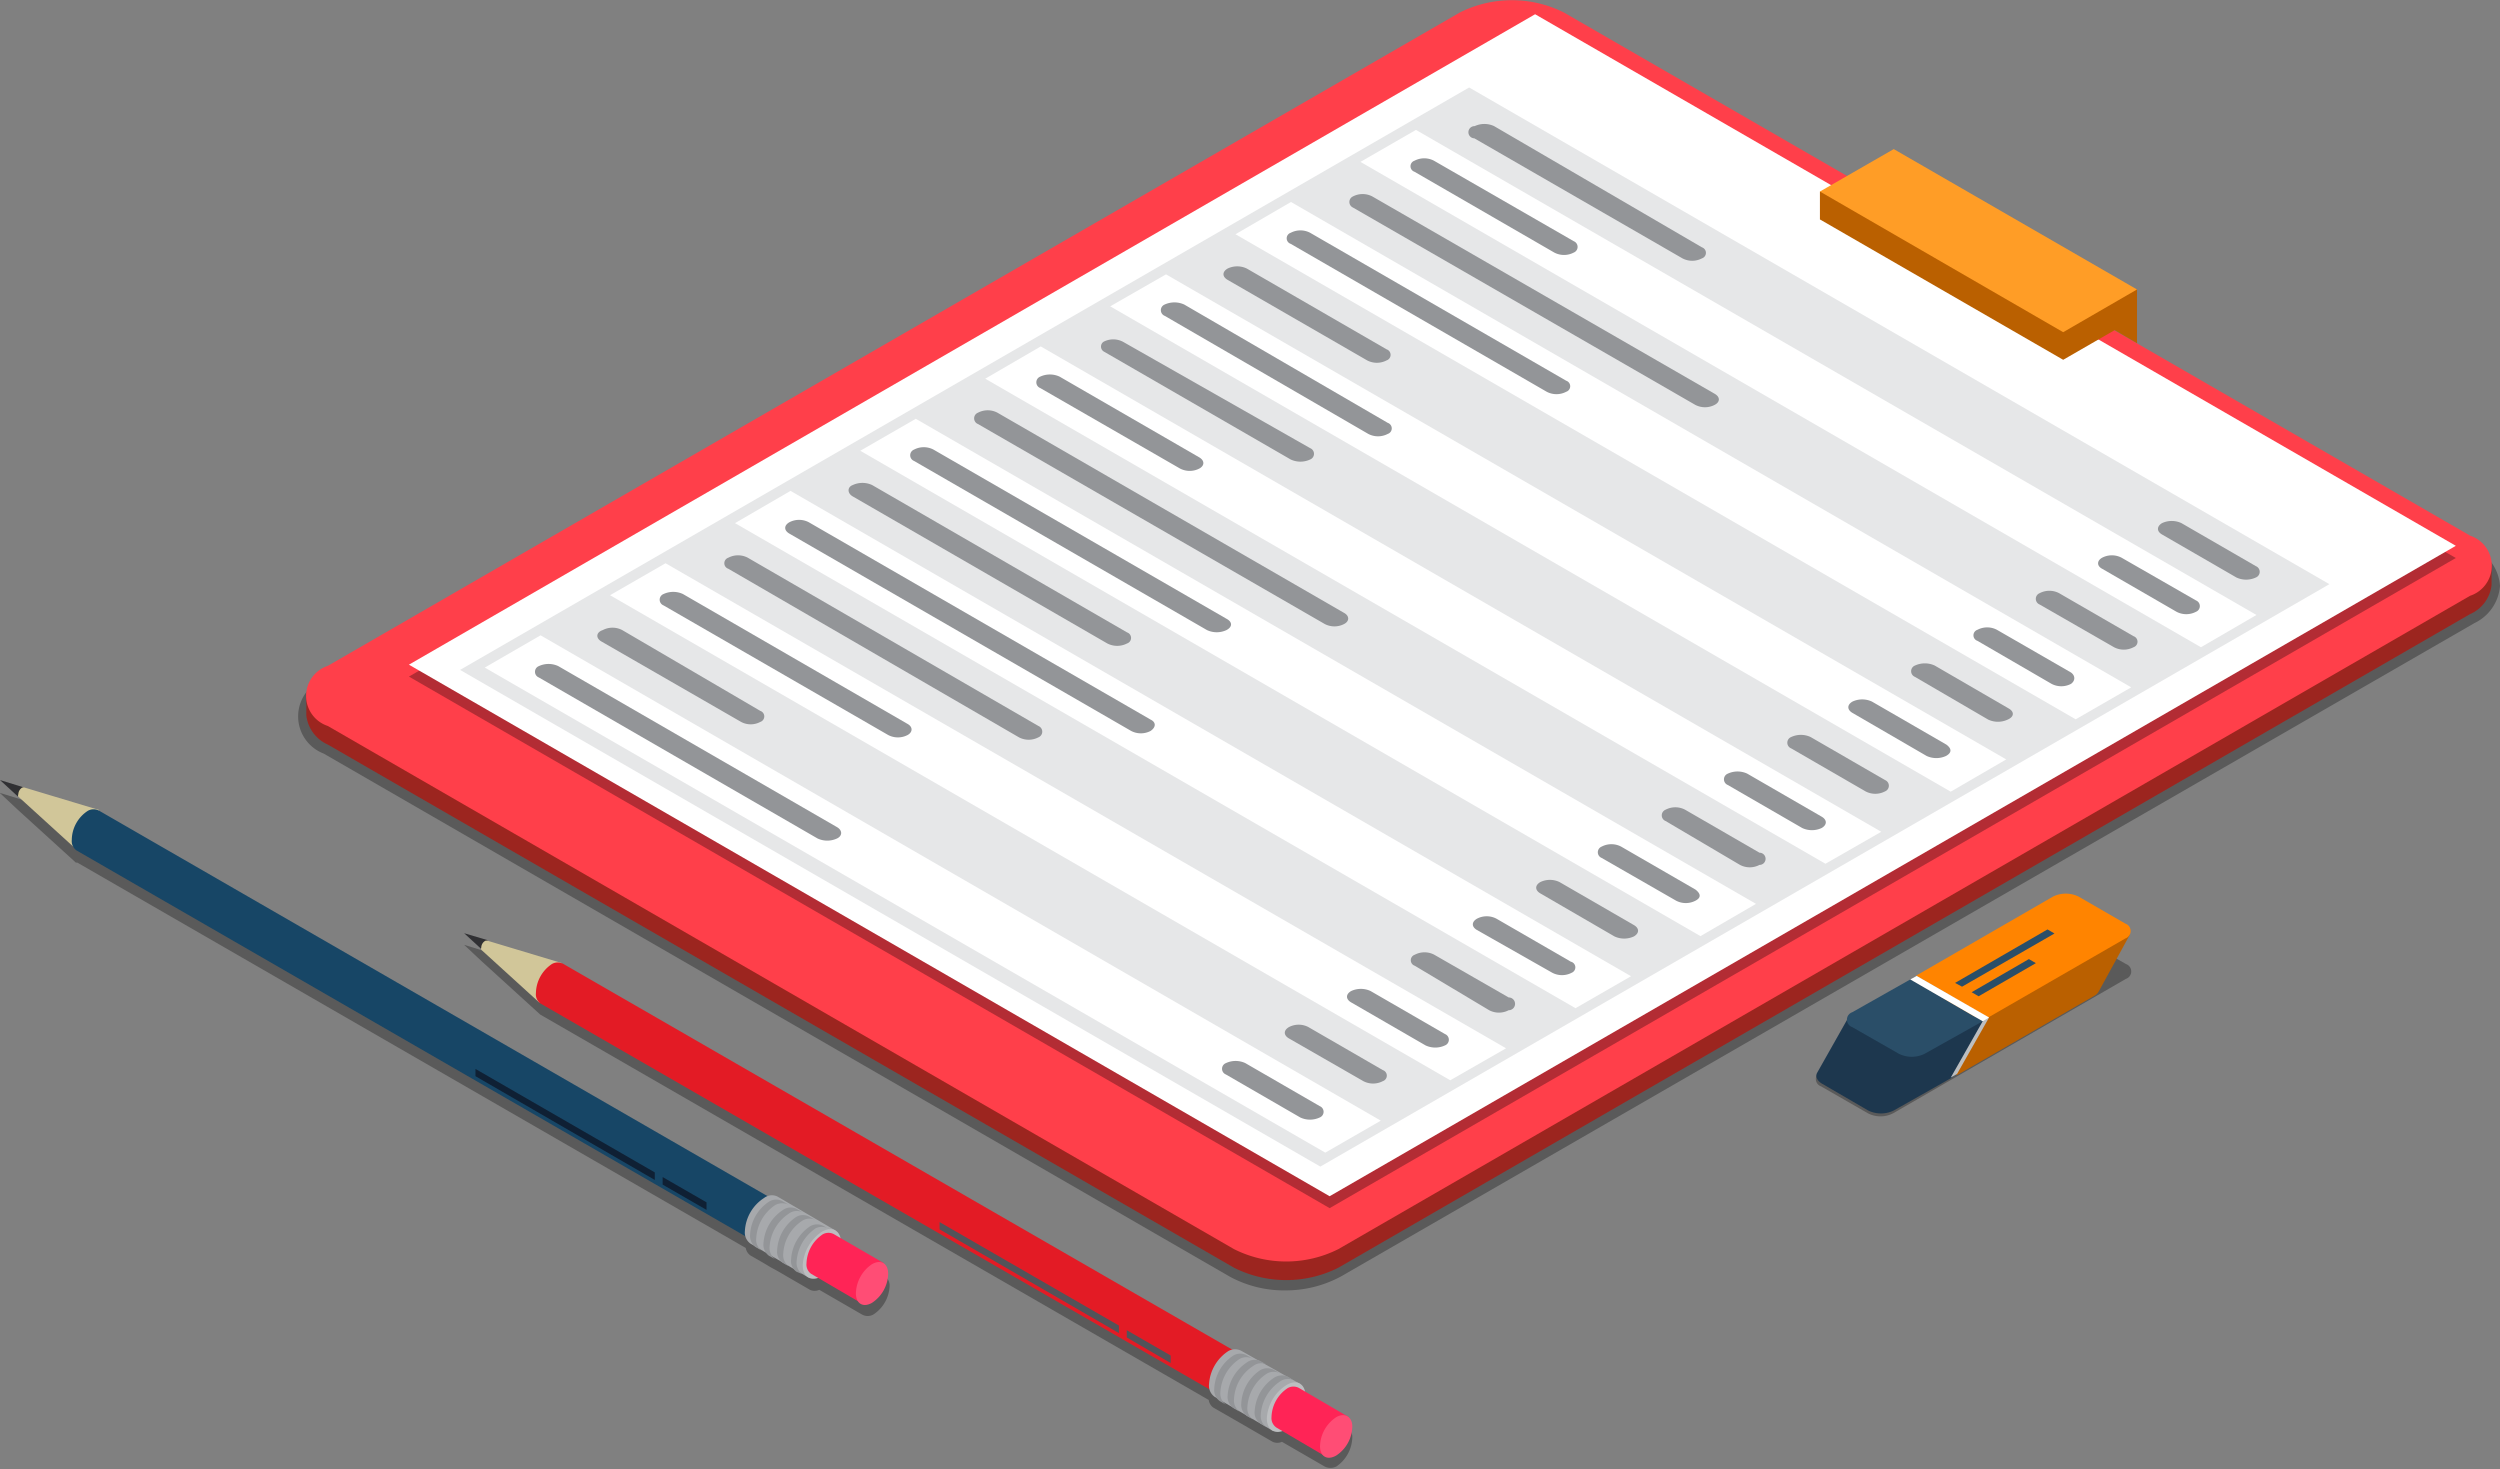 <svg id="Layer_1" data-name="Layer 1" xmlns="http://www.w3.org/2000/svg" viewBox="0 0 86.02 50.56"><rect x="0" y="0" width="86.02" height="50.56" fill="#808080" stroke="none"/><defs><style>.cls-1{opacity:0.3;}.cls-2{fill:#9c251f;}.cls-3{fill:#ff3f4a;}.cls-4{fill:#fff;}.cls-5{fill:#e6e7e8;}.cls-6{fill:#939598;}.cls-7{fill:#ba6000;}.cls-8{fill:#ff9d26;}.cls-9{fill:#303033;}.cls-10{fill:#d1c699;}.cls-11{fill:#e31b25;}.cls-12{fill:#535359;}.cls-13{fill:#a7a9ac;}.cls-14{fill:#bcbec0;}.cls-15{fill:#ff2456;}.cls-16{fill:#ff4d75;}.cls-17{fill:#174666;}.cls-18{fill:#0f2034;}.cls-19{fill:#1d374e;}.cls-20{fill:#2a4e68;}.cls-21{fill:#ff8400;}</style></defs><path class="cls-1" d="M286.84,66.64a3.94,3.94,0,0,1-1.93-.47l-31.18-18a1.37,1.37,0,0,1,0-2.56l38.94-22.49a4.39,4.39,0,0,1,3.87,0l31.19,18a1.52,1.52,0,0,1,.88,1.28,1.55,1.55,0,0,1-.88,1.28l-39,22.48A4,4,0,0,1,286.84,66.64Z" transform="translate(-242.59 -22.24)"/><path class="cls-2" d="M328.1,41.8a1.78,1.78,0,0,0-.52-.43l-31.18-18a4,4,0,0,0-3.58,0L253.87,45.85a2.31,2.31,0,0,0-.41.31l-.33,0v.7a1.26,1.26,0,0,0,.74,1l31.18,18a4,4,0,0,0,3.59,0l38.94-22.49a1.24,1.24,0,0,0,.74-1h0v-.7Z" transform="translate(-242.59 -22.24)"/><path class="cls-3" d="M288.64,65.22a4,4,0,0,1-3.59,0l-31.18-18a1.09,1.09,0,0,1,0-2.07l38.95-22.48a4,4,0,0,1,3.58,0l31.18,18a1.09,1.09,0,0,1,0,2.07Z" transform="translate(-242.59 -22.24)"/><polygon class="cls-1" points="45.75 41.57 14.07 23.28 52.82 0.91 84.5 19.2 45.75 41.57"/><polygon class="cls-4" points="45.75 41.16 14.07 22.87 52.82 0.49 84.5 18.78 45.75 41.16"/><polygon class="cls-5" points="45.43 40.14 15.83 23.05 50.55 3.01 80.15 20.1 45.43 40.14"/><polygon class="cls-4" points="75.73 22.27 46.81 5.57 48.72 4.47 77.64 21.16 75.73 22.27"/><polygon class="cls-4" points="71.42 24.75 42.51 8.06 44.42 6.95 73.33 23.65 71.42 24.75"/><polygon class="cls-4" points="67.12 27.24 38.2 10.54 40.12 9.44 69.03 26.13 67.12 27.24"/><polygon class="cls-4" points="62.81 29.72 33.9 13.03 35.81 11.92 64.73 28.62 62.81 29.72"/><polygon class="cls-4" points="58.51 32.21 29.6 15.51 31.51 14.41 60.42 31.1 58.51 32.21"/><polygon class="cls-4" points="54.21 34.69 25.29 18 27.2 16.89 56.12 33.59 54.21 34.69"/><polygon class="cls-4" points="49.9 37.17 20.99 20.48 22.9 19.38 51.82 36.07 49.9 37.17"/><polygon class="cls-4" points="45.6 39.66 16.68 22.97 18.6 21.86 47.51 38.56 45.6 39.66"/><path class="cls-6" d="M293.32,27l7.16,4.13a.72.72,0,0,0,.67,0,.2.2,0,0,0,0-.38L294,26.58a.79.79,0,0,0-.67,0A.21.21,0,0,0,293.32,27Z" transform="translate(-242.59 -22.24)"/><path class="cls-6" d="M320.21,41.72l-2.56-1.48a.79.79,0,0,0-.67,0c-.18.11-.19.28,0,.39l2.56,1.48a.79.79,0,0,0,.67,0A.21.21,0,0,0,320.21,41.72Z" transform="translate(-242.59 -22.24)"/><path class="cls-6" d="M291.26,28.15l4.81,2.78a.72.72,0,0,0,.67,0,.21.21,0,0,0,0-.39l-4.81-2.77a.72.72,0,0,0-.67,0A.2.2,0,0,0,291.26,28.15Z" transform="translate(-242.59 -22.24)"/><path class="cls-6" d="M318.15,42.9l-2.56-1.47a.72.72,0,0,0-.67,0c-.18.1-.19.28,0,.38l2.56,1.48a.72.72,0,0,0,.67,0A.21.21,0,0,0,318.15,42.9Z" transform="translate(-242.59 -22.24)"/><path class="cls-6" d="M289.14,29.38l11.78,6.79a.72.72,0,0,0,.67,0c.19-.1.19-.27,0-.38L289.81,29a.72.72,0,0,0-.67,0A.21.21,0,0,0,289.14,29.38Z" transform="translate(-242.59 -22.24)"/><path class="cls-6" d="M316,44.13l-2.56-1.48a.72.72,0,0,0-.67,0,.21.21,0,0,0,0,.39l2.56,1.47a.72.72,0,0,0,.67,0A.2.2,0,0,0,316,44.13Z" transform="translate(-242.59 -22.24)"/><path class="cls-6" d="M287,30.63l8.81,5.09a.72.72,0,0,0,.67,0,.2.2,0,0,0,0-.38l-8.81-5.09a.72.72,0,0,0-.67,0A.2.2,0,0,0,287,30.63Z" transform="translate(-242.59 -22.24)"/><path class="cls-6" d="M313.85,45.38l-2.55-1.47a.72.72,0,0,0-.67,0,.2.2,0,0,0,0,.38l2.55,1.48a.72.72,0,0,0,.67,0C314,45.66,314,45.49,313.85,45.38Z" transform="translate(-242.59 -22.24)"/><path class="cls-6" d="M284.83,31.87l4.8,2.77a.72.72,0,0,0,.67,0,.2.2,0,0,0,0-.38l-4.81-2.78a.76.76,0,0,0-.66,0C284.64,31.59,284.64,31.76,284.83,31.87Z" transform="translate(-242.59 -22.24)"/><path class="cls-6" d="M311.71,46.62l-2.55-1.48a.81.81,0,0,0-.68,0,.21.21,0,0,0,0,.39L311,47a.79.79,0,0,0,.67,0C311.9,46.9,311.9,46.73,311.71,46.62Z" transform="translate(-242.59 -22.24)"/><path class="cls-6" d="M282.67,33.11l7,4.06a.72.72,0,0,0,.67,0,.2.2,0,0,0,0-.38l-7-4.07a.81.81,0,0,0-.68,0A.21.21,0,0,0,282.67,33.11Z" transform="translate(-242.59 -22.24)"/><path class="cls-6" d="M309.56,47.86,307,46.38a.79.79,0,0,0-.67,0c-.19.11-.19.28,0,.39l2.55,1.48a.79.79,0,0,0,.67,0C309.75,48.14,309.75,48,309.56,47.86Z" transform="translate(-242.59 -22.24)"/><path class="cls-6" d="M280.56,34.33,287,38.05a.79.79,0,0,0,.67,0,.21.21,0,0,0,0-.39L281.23,34a.72.72,0,0,0-.67,0A.2.2,0,0,0,280.56,34.33Z" transform="translate(-242.59 -22.24)"/><path class="cls-6" d="M307.45,49.08l-2.56-1.48a.79.79,0,0,0-.67,0,.21.21,0,0,0,0,.39l2.56,1.48a.72.72,0,0,0,.67,0A.21.21,0,0,0,307.45,49.08Z" transform="translate(-242.59 -22.24)"/><path class="cls-6" d="M278.38,35.59l4.81,2.77a.72.72,0,0,0,.67,0c.18-.1.18-.27,0-.38l-4.81-2.78a.79.79,0,0,0-.67,0A.21.21,0,0,0,278.38,35.59Z" transform="translate(-242.59 -22.24)"/><path class="cls-6" d="M305.27,50.34l-2.56-1.48a.79.79,0,0,0-.67,0,.21.21,0,0,0,0,.39l2.56,1.48a.79.79,0,0,0,.67,0C305.46,50.62,305.46,50.45,305.27,50.34Z" transform="translate(-242.59 -22.24)"/><path class="cls-6" d="M276.24,36.83l11.93,6.88a.72.72,0,0,0,.67,0c.19-.1.18-.28,0-.38l-11.93-6.89a.72.72,0,0,0-.67,0A.21.21,0,0,0,276.24,36.83Z" transform="translate(-242.59 -22.24)"/><path class="cls-6" d="M303.13,51.58l-2.56-1.48a.72.72,0,0,0-.67,0,.21.21,0,0,0,0,.39L302.46,52a.72.72,0,0,0,.67,0A.2.2,0,0,0,303.13,51.58Z" transform="translate(-242.59 -22.24)"/><path class="cls-6" d="M284.79,43.53l-10.08-5.82a.72.72,0,0,0-.67,0,.21.21,0,0,0,0,.39l10.08,5.82a.79.79,0,0,0,.67,0C285,43.81,285,43.64,284.79,43.53Z" transform="translate(-242.59 -22.24)"/><path class="cls-6" d="M300.93,52.85l-2.56-1.48a.72.72,0,0,0-.67,0,.21.21,0,0,0,0,.39l2.56,1.47a.72.72,0,0,0,.67,0C301.12,53.13,301.12,53,300.93,52.85Z" transform="translate(-242.59 -22.24)"/><path class="cls-6" d="M271.93,39.32l8.76,5.06a.74.74,0,0,0,.68,0,.2.2,0,0,0,0-.38l-8.77-5.07a.79.79,0,0,0-.67,0C271.74,39,271.74,39.21,271.93,39.32Z" transform="translate(-242.59 -22.24)"/><path class="cls-6" d="M298.81,54.07l-2.56-1.48a.76.76,0,0,0-.66,0c-.19.11-.19.28,0,.39l2.55,1.48a.79.79,0,0,0,.67,0C299,54.35,299,54.18,298.81,54.07Z" transform="translate(-242.59 -22.24)"/><path class="cls-6" d="M282.18,47l-11.76-6.79a.72.72,0,0,0-.67,0c-.19.11-.19.28,0,.39l11.76,6.79a.72.72,0,0,0,.67,0C282.37,47.26,282.37,47.09,282.18,47Z" transform="translate(-242.59 -22.24)"/><path class="cls-6" d="M296.64,55.33l-2.56-1.48a.72.72,0,0,0-.67,0c-.19.11-.19.28,0,.39L296,55.71a.72.72,0,0,0,.67,0A.2.2,0,0,0,296.64,55.33Z" transform="translate(-242.59 -22.24)"/><path class="cls-6" d="M278.32,47.22l-10-5.79a.72.72,0,0,0-.67,0,.2.2,0,0,0,0,.38l10,5.8a.72.72,0,0,0,.67,0A.21.21,0,0,0,278.32,47.22Z" transform="translate(-242.59 -22.24)"/><path class="cls-6" d="M294.5,56.56l-2.56-1.47a.72.72,0,0,0-.67,0,.2.2,0,0,0,0,.38L293.83,57a.72.72,0,0,0,.67,0A.21.21,0,0,0,294.5,56.56Z" transform="translate(-242.59 -22.24)"/><path class="cls-6" d="M273.82,47.15l-7.73-4.47a.79.79,0,0,0-.67,0,.21.21,0,0,0,0,.39l7.73,4.46a.72.72,0,0,0,.67,0C274,47.43,274,47.25,273.82,47.15Z" transform="translate(-242.59 -22.24)"/><path class="cls-6" d="M292.31,57.82l-2.56-1.48a.79.79,0,0,0-.67,0c-.19.11-.19.28,0,.39l2.56,1.48a.79.79,0,0,0,.67,0A.21.21,0,0,0,292.31,57.82Z" transform="translate(-242.59 -22.24)"/><path class="cls-6" d="M263.28,44.31l4.81,2.77a.7.7,0,0,0,.66,0,.2.2,0,0,0,0-.38L264,43.92a.72.72,0,0,0-.67,0C263.09,44,263.09,44.2,263.28,44.31Z" transform="translate(-242.59 -22.24)"/><path class="cls-6" d="M290.17,59.06l-2.56-1.48a.72.72,0,0,0-.67,0c-.19.11-.19.28,0,.39l2.56,1.47a.72.72,0,0,0,.67,0A.2.2,0,0,0,290.17,59.06Z" transform="translate(-242.59 -22.24)"/><path class="cls-6" d="M271.39,50.7l-9.59-5.54a.79.79,0,0,0-.67,0,.21.21,0,0,0,0,.39l9.59,5.54a.79.79,0,0,0,.67,0C271.58,51,271.58,50.81,271.39,50.7Z" transform="translate(-242.59 -22.24)"/><path class="cls-6" d="M288,60.3l-2.56-1.48a.79.79,0,0,0-.67,0,.21.21,0,0,0,0,.39l2.56,1.48a.79.79,0,0,0,.67,0A.21.21,0,0,0,288,60.3Z" transform="translate(-242.59 -22.24)"/><polygon class="cls-7" points="70.99 12.38 62.62 7.55 62.62 6.59 64.17 6.66 73.53 9.96 73.53 11.81 72.76 11.36 70.99 12.38"/><polygon class="cls-8" points="70.99 11.43 62.62 6.59 65.16 5.13 73.53 9.96 70.99 11.43"/><path class="cls-1" d="M289,71.4h0l-1.47-.85a.39.39,0,0,0-.18-.27l-1.3-.75-.05,0h0l-.25-.15h0l0,0-.38-.22a.41.41,0,0,0-.33,0L262,55.84l-.06,0h0L259.37,55l-.81-.25.62.58,2,1.82h0l0,0,23,13.26a.38.38,0,0,0,.17.27l.21.12h0l.21.12h0l.26.15h0l.21.12h0l1.14.66h0a.39.39,0,0,0,.32,0l1.47.85h0a.45.45,0,0,0,.4,0,1.25,1.25,0,0,0,.55-1A.4.4,0,0,0,289,71.4Z" transform="translate(-242.59 -22.24)"/><polygon class="cls-9" points="16.59 32.68 15.97 32.11 16.78 32.35 16.59 32.68"/><path class="cls-10" d="M261.93,55.38l-.78,1.36-2-1.82h0a.1.1,0,0,1,0-.08.27.27,0,0,1,.14-.23.13.13,0,0,1,.08,0h0Z" transform="translate(-242.59 -22.24)"/><path class="cls-11" d="M285.27,68.84l-.78,1.37-23.3-13.44a.39.39,0,0,1-.16-.36,1.23,1.23,0,0,1,.55-1,.4.4,0,0,1,.4,0Z" transform="translate(-242.59 -22.24)"/><polygon class="cls-12" points="32.33 42.3 32.33 42.05 38.5 45.61 38.5 45.87 32.33 42.3"/><polygon class="cls-12" points="38.77 46.02 38.77 45.77 40.28 46.64 40.28 46.9 38.77 46.02"/><path class="cls-8" d="M284.88,68.88a1.23,1.23,0,0,0-.56,1c0,.35.25.5.56.32a1.23,1.23,0,0,0,.56-1C285.44,68.85,285.19,68.7,284.88,68.88Z" transform="translate(-242.59 -22.24)"/><path class="cls-9" d="M284.88,69.32a.42.42,0,0,0-.17.3c0,.12.08.16.17.1a.36.36,0,0,0,.17-.29C285.05,69.31,285,69.27,284.88,69.32Z" transform="translate(-242.59 -22.24)"/><path class="cls-13" d="M287.31,69.85l-.93,1.62-2-1.17a.47.47,0,0,1-.19-.43,1.47,1.47,0,0,1,.66-1.14.46.46,0,0,1,.47,0Z" transform="translate(-242.59 -22.24)"/><path class="cls-14" d="M286.85,69.9a1.45,1.45,0,0,0-.67,1.14c0,.42.3.59.67.38a1.47,1.47,0,0,0,.66-1.14C287.51,69.85,287.21,69.68,286.85,69.9Z" transform="translate(-242.59 -22.24)"/><path class="cls-6" d="M286.64,69.77a1.48,1.48,0,0,0-.67,1.15.47.47,0,0,0,.2.43l-.21-.13a.44.44,0,0,1-.2-.42,1.48,1.48,0,0,1,.66-1.15.51.51,0,0,1,.47-.05l.21.13A.46.46,0,0,0,286.64,69.77Z" transform="translate(-242.59 -22.24)"/><path class="cls-6" d="M286.17,69.51a1.47,1.47,0,0,0-.66,1.14.47.47,0,0,0,.19.43l-.21-.12a.47.47,0,0,1-.19-.43,1.46,1.46,0,0,1,.66-1.15.48.48,0,0,1,.47,0l.21.12A.46.46,0,0,0,286.17,69.51Z" transform="translate(-242.59 -22.24)"/><path class="cls-6" d="M285.71,69.24a1.44,1.44,0,0,0-.66,1.14.47.47,0,0,0,.19.43l-.21-.12a.47.47,0,0,1-.2-.43,1.47,1.47,0,0,1,.66-1.14.46.46,0,0,1,.47-.05l.21.12A.44.44,0,0,0,285.71,69.24Z" transform="translate(-242.59 -22.24)"/><path class="cls-6" d="M285.24,69a1.47,1.47,0,0,0-.66,1.15.47.47,0,0,0,.19.42l-.21-.12a.47.47,0,0,1-.19-.43,1.44,1.44,0,0,1,.66-1.14.46.46,0,0,1,.47,0l.21.12A.48.48,0,0,0,285.24,69Z" transform="translate(-242.59 -22.24)"/><path class="cls-15" d="M289,71l-.79,1.36-1.7-1a.39.39,0,0,1-.17-.36,1.23,1.23,0,0,1,.56-1,.4.4,0,0,1,.39,0Z" transform="translate(-242.59 -22.24)"/><path class="cls-16" d="M288.57,71a1.23,1.23,0,0,0-.56,1c0,.36.25.5.56.32a1.22,1.22,0,0,0,.55-1C289.12,71,288.87,70.83,288.57,71Z" transform="translate(-242.59 -22.24)"/><path class="cls-1" d="M273,66.13h0l-1.47-.85a.39.39,0,0,0-.18-.27L270,64.26l0,0h0l-.25-.15h0l0,0-.39-.22a.38.38,0,0,0-.32,0L246,50.57l-.06,0h0l-2.55-.8-.81-.25.62.58,2,1.82h0l.05,0,23,13.26a.39.39,0,0,0,.18.27l.21.12h0l.21.12h0l.25.15h0l.22.12h0l1.14.66h0a.38.38,0,0,0,.32,0l1.47.85h0a.4.4,0,0,0,.39,0,1.23,1.23,0,0,0,.56-1A.39.39,0,0,0,273,66.13Z" transform="translate(-242.59 -22.24)"/><polygon class="cls-9" points="0.62 27.41 0 26.84 0.81 27.09 0.62 27.41"/><path class="cls-10" d="M246,50.11l-.78,1.36-2-1.82h0a.1.1,0,0,1,0-.08.29.29,0,0,1,.13-.23.16.16,0,0,1,.09,0h0Z" transform="translate(-242.59 -22.24)"/><path class="cls-17" d="M269.3,63.57l-.78,1.37L245.22,51.5a.39.39,0,0,1-.16-.36,1.21,1.21,0,0,1,.55-1,.4.4,0,0,1,.4,0Z" transform="translate(-242.59 -22.24)"/><polygon class="cls-18" points="16.36 37.03 16.36 36.78 22.53 40.34 22.53 40.6 16.36 37.03"/><polygon class="cls-18" points="22.8 40.76 22.8 40.5 24.31 41.37 24.31 41.63 22.8 40.76"/><path class="cls-8" d="M268.91,63.61a1.23,1.23,0,0,0-.56,1c0,.35.25.5.56.32a1.23,1.23,0,0,0,.56-1C269.47,63.58,269.22,63.44,268.91,63.61Z" transform="translate(-242.59 -22.24)"/><path class="cls-9" d="M268.91,64.05a.39.39,0,0,0-.17.3c0,.12.07.16.17.11a.4.4,0,0,0,.17-.3C269.08,64,269,64,268.91,64.05Z" transform="translate(-242.59 -22.24)"/><path class="cls-13" d="M271.34,64.58l-.93,1.62-2-1.17a.47.47,0,0,1-.19-.43,1.44,1.44,0,0,1,.66-1.14.44.44,0,0,1,.46-.05Z" transform="translate(-242.59 -22.24)"/><path class="cls-14" d="M270.87,64.62a1.5,1.5,0,0,0-.66,1.15c0,.42.3.59.66.38a1.44,1.44,0,0,0,.66-1.14C271.53,64.59,271.24,64.41,270.87,64.62Z" transform="translate(-242.59 -22.24)"/><path class="cls-6" d="M270.66,64.5a1.5,1.5,0,0,0-.66,1.15.47.47,0,0,0,.2.43L270,66a.44.44,0,0,1-.19-.42,1.46,1.46,0,0,1,.66-1.15.48.48,0,0,1,.47,0l.21.12A.48.48,0,0,0,270.66,64.5Z" transform="translate(-242.59 -22.24)"/><path class="cls-6" d="M270.2,64.24a1.44,1.44,0,0,0-.66,1.14.47.47,0,0,0,.19.43l-.21-.12a.47.47,0,0,1-.19-.43,1.46,1.46,0,0,1,.66-1.15.46.46,0,0,1,.46,0l.22.12A.46.46,0,0,0,270.2,64.24Z" transform="translate(-242.59 -22.24)"/><path class="cls-6" d="M269.73,64a1.47,1.47,0,0,0-.66,1.14.47.47,0,0,0,.2.43l-.22-.12a.47.47,0,0,1-.19-.43,1.47,1.47,0,0,1,.66-1.14.46.46,0,0,1,.47-.05l.21.12A.46.46,0,0,0,269.73,64Z" transform="translate(-242.59 -22.24)"/><path class="cls-6" d="M269.27,63.7a1.47,1.47,0,0,0-.66,1.15.45.45,0,0,0,.19.42l-.21-.12a.47.47,0,0,1-.19-.43,1.44,1.44,0,0,1,.66-1.14.46.46,0,0,1,.47,0l.21.12A.51.51,0,0,0,269.27,63.7Z" transform="translate(-242.59 -22.24)"/><path class="cls-15" d="M273,65.7l-.79,1.37-1.71-1a.39.39,0,0,1-.16-.36,1.25,1.25,0,0,1,.56-1,.4.4,0,0,1,.39,0Z" transform="translate(-242.59 -22.24)"/><path class="cls-16" d="M272.59,65.74a1.25,1.25,0,0,0-.55,1c0,.36.25.5.55.33a1.23,1.23,0,0,0,.56-1C273.15,65.71,272.9,65.56,272.59,65.74Z" transform="translate(-242.59 -22.24)"/><path class="cls-1" d="M315.74,55.41l-1.61-.92a1,1,0,0,0-.88,0l-8,4.62a.27.27,0,0,0,0,.51l1.6.92a.94.94,0,0,0,.89,0l8-4.62A.27.27,0,0,0,315.74,55.41Z" transform="translate(-242.59 -22.24)"/><path class="cls-7" d="M315.88,54.39l-2.28-.8-2.34,2-3.82,2.21,2.49,1.43,4.71-2.72a.39.39,0,0,0,.16-.15Z" transform="translate(-242.59 -22.24)"/><path class="cls-19" d="M310.69,57.16l-2.24,1.24-2.25-1.17-1.09,1.93h0c-.06.12,0,.26.16.36l1.6.93a1,1,0,0,0,.88,0l2-1.13.15-.15,1-1.79Z" transform="translate(-242.59 -22.24)"/><polygon class="cls-14" points="67.12 37.08 68.22 35.14 68.18 34.95 68.44 35.01 67.34 36.95 67.12 37.08"/><path class="cls-20" d="M308.32,55.94l-2,1.13a.27.27,0,0,0,0,.51l1.61.92a1,1,0,0,0,.88,0l2-1.12Z" transform="translate(-242.59 -22.24)"/><path class="cls-21" d="M311,57.25l4.72-2.72a.27.27,0,0,0,0-.51l-1.61-.93a1,1,0,0,0-.88,0l-4.71,2.72Z" transform="translate(-242.59 -22.24)"/><polygon class="cls-20" points="70.45 31.98 67.27 33.82 67.51 33.95 70.69 32.12 70.45 31.98"/><polygon class="cls-20" points="67.84 34.14 68.08 34.28 70.05 33.14 69.81 33 67.84 34.14"/><polygon class="cls-4" points="68.22 35.14 65.73 33.7 65.95 33.58 68.44 35.01 68.22 35.14"/></svg>